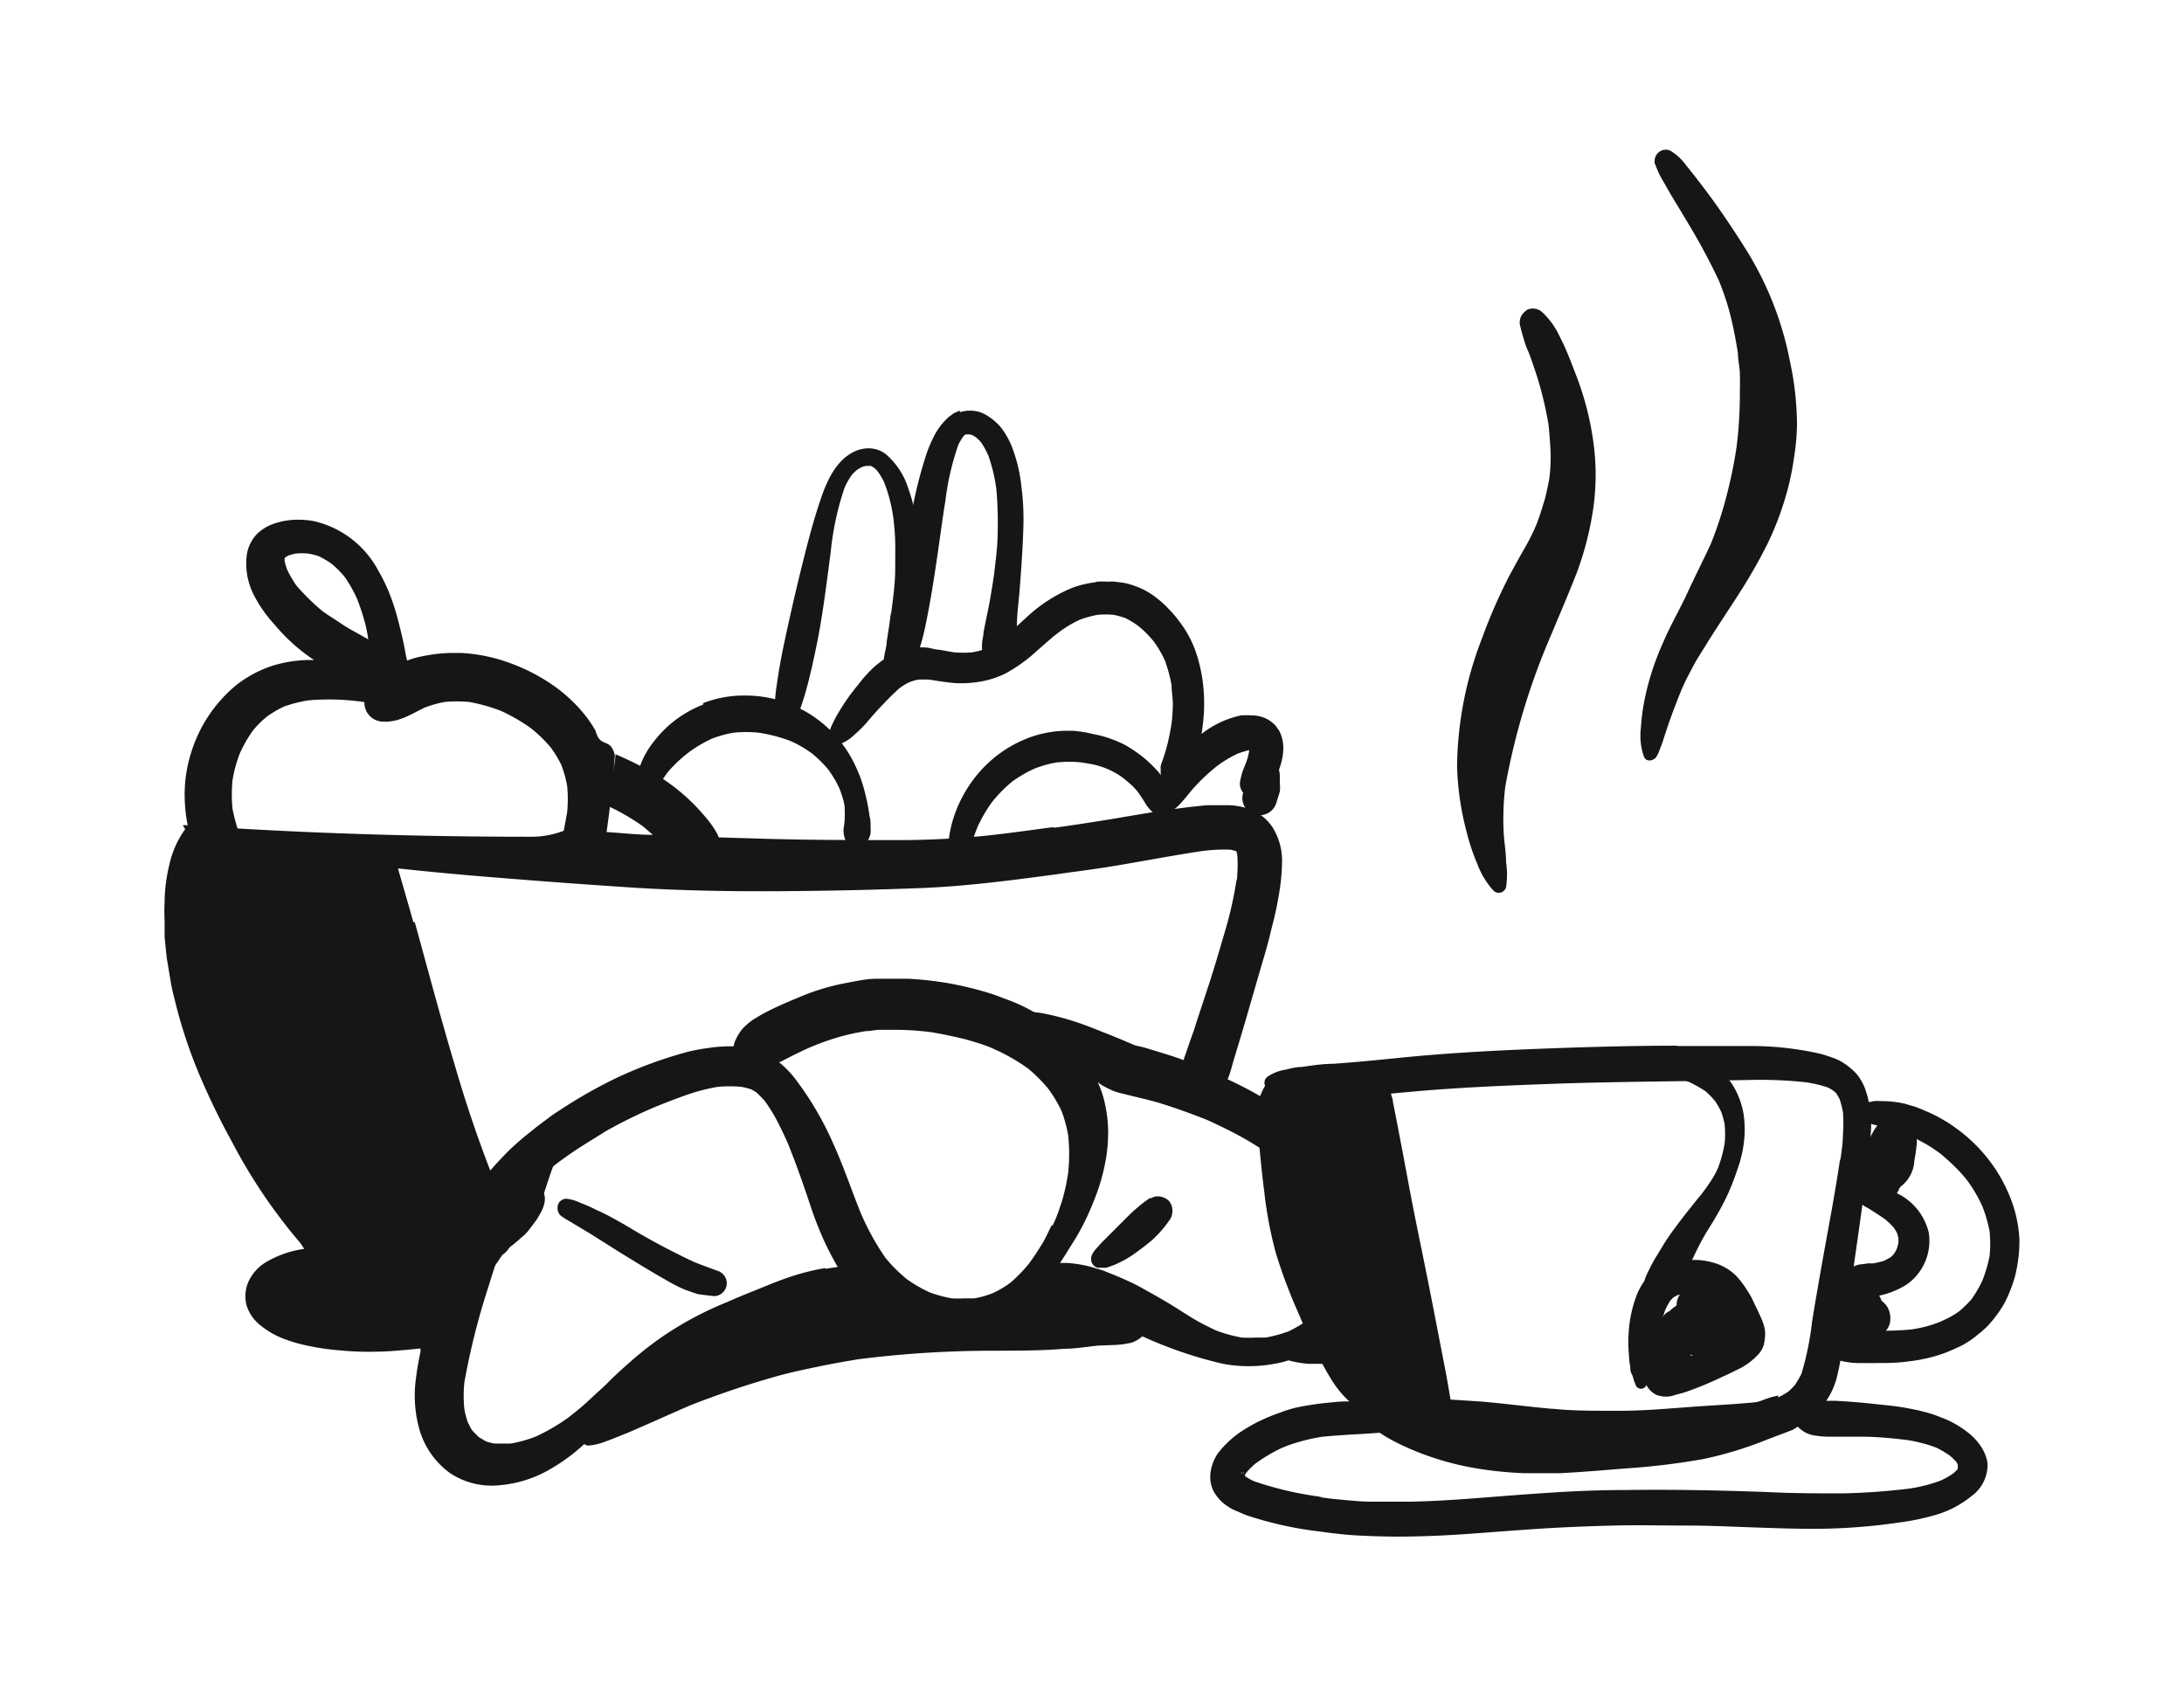 <?xml version="1.0" encoding="utf-8"?><svg id="Calque_1" data-name="Calque 1" xmlns="http://www.w3.org/2000/svg" viewBox="0 0 136.4 105.3"><defs><style>.cls-1{fill:#161616;}</style></defs><g id="pause-dejeuners"><g id="Groupe_1570" data-name="Groupe 1570"><g id="Calque_de_dessin" data-name="Calque de dessin"><path id="Tracé_19921" data-name="Tracé 19921" class="cls-1" d="M37.19,45.63a8.05,8.05,0,0,0-.68-1,9.59,9.59,0,0,0-2.07-1.9,11.7,11.7,0,0,0-2.38-1.24,10.46,10.46,0,0,0-3.27-.71l-.53,0a9.51,9.51,0,0,0-1.84.2,5.63,5.63,0,0,0-1,.28h0a3,3,0,0,0-.07-.32c-.06-.36-.13-.71-.21-1.07-.16-.68-.32-1.35-.53-2a11,11,0,0,0-1-2.26,6.1,6.1,0,0,0-4-3.06,5.23,5.23,0,0,0-1-.09,4.53,4.53,0,0,0-1.54.26,2.87,2.87,0,0,0-1,.61,2.41,2.41,0,0,0-.64,1.22,4.28,4.28,0,0,0,.47,2.7A8.21,8.21,0,0,0,17.14,39a11.35,11.35,0,0,0,2.47,2.22h-.23a8,8,0,0,0-2.33.35,7.32,7.32,0,0,0-2.32,1.24A8.82,8.82,0,0,0,11.94,47a8.68,8.68,0,0,0-.4,3,9.25,9.25,0,0,0,.26,1.88l3.08,0a10.76,10.76,0,0,1-.36-1.38,9.4,9.4,0,0,1,0-1.76A8.3,8.3,0,0,1,15,47a8.68,8.68,0,0,1,.8-1.38,6.17,6.17,0,0,1,.89-.88,6.64,6.64,0,0,1,1.07-.62,8.68,8.68,0,0,1,1.5-.38,15.18,15.18,0,0,1,3.5.11,1.18,1.18,0,0,0,1.14,1.22h.34a3.78,3.78,0,0,0,.57-.1,4.59,4.59,0,0,0,.7-.27c.35-.16.68-.35,1-.5a7.06,7.06,0,0,1,1.27-.36,8.46,8.46,0,0,1,1.51,0,10.69,10.69,0,0,1,2,.56,11.36,11.36,0,0,1,1.88,1.09,8.87,8.87,0,0,1,1.24,1.21,7.37,7.37,0,0,1,.65,1.08,7.37,7.37,0,0,1,.36,1.3,8.37,8.37,0,0,1,0,1.66c-.05.29-.47,2.56-.54,2.85.86,0,1.8.57,2.66.52a67.79,67.79,0,0,0,.86-6.94C38.11,46,37.5,46.79,37.19,45.63ZM22.76,39.8c-.47-.28-1-.54-1.42-.83s-.85-.54-1.25-.84a14.55,14.55,0,0,1-1.58-1.56,7.31,7.31,0,0,1-.58-1,4.74,4.74,0,0,1-.15-.5,1.77,1.77,0,0,1,0-.23v0h0L18,34.7a3.92,3.92,0,0,1,.49-.13,4.57,4.57,0,0,1,.74,0,4.88,4.88,0,0,1,.66.16,5.32,5.32,0,0,1,.83.49,5.85,5.85,0,0,1,.82.83,8.51,8.51,0,0,1,.76,1.35,13.71,13.71,0,0,1,.47,1.41A8.56,8.56,0,0,1,23,39.93Z"/></g><g id="Calque_de_dessin-2" data-name="Calque de dessin-2"><g id="Groupe_1569" data-name="Groupe 1569"><g id="Groupe_1568" data-name="Groupe 1568"><path id="Tracé_19922" data-name="Tracé 19922" class="cls-1" d="M104.72,65.31c-3,0-6,.09-9,.21-2.79.11-5.57.27-8.35.55-1.36.14-2.72.27-4.09.37-.68,0-1.36.11-2,.2-.34,0-.68.09-1,.17a2.73,2.73,0,0,0-1.08.41.48.48,0,0,0-.19.6,1.71,1.71,0,0,0-.13.23,3.76,3.76,0,0,0-.23.55,2.1,2.1,0,0,0-.14.65,2.36,2.36,0,0,0,0,.65c0,.29,0,.59.07.89.11,1.21.22,2.43.38,3.65a25.44,25.44,0,0,0,.71,3.78,32.58,32.58,0,0,0,1.39,3.72h0a2.29,2.29,0,0,0,.1.23l-.1-.24c.31.75.64,1.48,1,2.2a20.64,20.64,0,0,0,1.07,2,6.51,6.51,0,0,0,1.58,1.77,6.31,6.31,0,0,0,2.25,1,15.1,15.1,0,0,0,1.88.33,1.15,1.15,0,0,0,.14.17,1,1,0,0,0,.74.31,1.06,1.06,0,0,0,.75-.31c1.1.09,2.19.16,3.28.28,1.5.15,3,.35,4.5.44.73,0,1.46.06,2.19.07s1.4,0,2.1,0c1.48-.07,3-.2,4.43-.29l2.27-.16c.37,0,.74-.06,1.12-.11l.69-.1a6.2,6.2,0,0,0,1.19-.41,4.64,4.64,0,0,0,1.66-1.41,4.77,4.77,0,0,0,.8-1.61,18,18,0,0,0,.4-2.19c.2-1.41.39-2.82.59-4.24s.44-3.07.65-4.61a44.62,44.62,0,0,0,.51-4.47,6.63,6.63,0,0,0-.35-2.54,3.11,3.11,0,0,0-.57-1,4.5,4.5,0,0,0-.9-.73,3.8,3.8,0,0,0-.78-.33,5.6,5.6,0,0,0-.54-.17,19.48,19.48,0,0,0-4.38-.49l-2.3,0h-2.3ZM97.05,88c-1.49-.13-3-.33-4.47-.46l-2-.13a.22.22,0,0,0,0-.08c-.06-.36-.13-.73-.19-1.1-.13-.71-.27-1.42-.41-2.14-.28-1.45-.56-2.9-.85-4.35s-.59-2.87-.87-4.3-.53-2.82-.8-4.22c-.15-.79-.3-1.58-.46-2.36,0-.19-.09-.37-.13-.56l1.33-.12c3-.27,6-.39,9.08-.5,2.66-.09,5.32-.12,8-.16l4-.07a26.36,26.36,0,0,1,3.55.15,8,8,0,0,1,1.3.31,2.22,2.22,0,0,1,.42.25,1.21,1.21,0,0,1,.16.16l.18.32a5.8,5.8,0,0,1,.21.82,9.09,9.09,0,0,1,0,1.38c0,.57-.1,1.13-.17,1.7l0-.22c-.33,2.29-.78,4.56-1.18,6.83-.2,1.14-.4,2.28-.58,3.41a18,18,0,0,1-.67,3.26c-.12.23-.25.45-.39.67a4.16,4.16,0,0,1-.42.42,5.2,5.2,0,0,1-.6.35,5.92,5.92,0,0,1-1,.27c-1.4.16-2.8.22-4.2.32s-2.93.24-4.4.26h-1c-1.18,0-2.37,0-3.55-.13ZM80.54,69.47l0,.07ZM88.3,86.83c0,.12,0,.24.07.35h0l-.06-.35Z"/><path id="Tracé_19923" data-name="Tracé 19923" class="cls-1" d="M87.76,87.39c-.77,0-1.52,0-2.29.09s-1.47,0-2.21.1a18.47,18.47,0,0,0-2.35.34,8.64,8.64,0,0,0-1,.32,10.73,10.73,0,0,0-1.11.45,8.6,8.6,0,0,0-.85.45,6.23,6.23,0,0,0-1.88,1.62A2.74,2.74,0,0,0,75.6,92a2,2,0,0,0,.21,1.17,3.08,3.08,0,0,0,.37.5,2.43,2.43,0,0,0,.5.41,2.59,2.59,0,0,0,.64.33,6.32,6.32,0,0,0,.6.25,22.88,22.88,0,0,0,4.57,1c.77.11,1.55.2,2.33.24s1.61.07,2.42.07c1.44,0,2.89-.06,4.33-.16s3-.23,4.55-.33,3.08-.16,4.63-.2,3,0,4.54,0,2.9.07,4.35.12,3.08.11,4.62.07a37.63,37.63,0,0,0,4.49-.4,15,15,0,0,0,2.19-.47,6.33,6.33,0,0,0,2.19-1.16,2.41,2.41,0,0,0,1-2.05,2.56,2.56,0,0,0-.38-1,3.58,3.58,0,0,0-.78-.87,6,6,0,0,0-1.76-1,7.19,7.19,0,0,0-1.11-.36c-.36-.1-.71-.16-1.07-.23-.73-.13-1.48-.19-2.21-.27s-1.44-.13-2.15-.17l-.76,0-.62,0-.32,0-.21,0h0A.84.84,0,0,0,112,88.7a1.55,1.55,0,0,0,.38.5,2.13,2.13,0,0,0,.34.25,1.84,1.84,0,0,0,.65.21,5.65,5.65,0,0,0,1,.07h.28l1.6,0c.93,0,1.87.09,2.8.2a7.83,7.83,0,0,1,.94.19,6.88,6.88,0,0,1,1,.32,8,8,0,0,1,.74.44,3.19,3.19,0,0,1,.46.44,1.09,1.09,0,0,1,.08.15.36.36,0,0,1,0,.11h0l0,.1a.13.13,0,0,1,0,.06,2,2,0,0,1-.29.29,4.83,4.83,0,0,1-.8.45,9.84,9.84,0,0,1-1.92.49,41.34,41.34,0,0,1-4.16.3c-1.56,0-3.11,0-4.66-.08-3-.11-5.9-.17-8.86-.13-1.55,0-3.1.06-4.65.16s-3.08.22-4.61.34-2.85.2-4.27.23c-.78,0-1.56,0-2.35,0s-1.61-.1-2.41-.17l-.94-.12.28,0a20.89,20.89,0,0,1-4.34-1,4.54,4.54,0,0,1-.53-.3l0,0,0,0h0l0-.09a1.19,1.19,0,0,1,.09-.15,5.3,5.3,0,0,1,.53-.53,9.93,9.93,0,0,1,1.68-1,9.34,9.34,0,0,1,1.16-.4,11.1,11.1,0,0,1,1.39-.3c.75-.07,1.5-.12,2.25-.16s1.65-.11,2.48-.18l2.32-.2c.43,0,.85-.07,1.27-.13a6,6,0,0,0,.61-.11c.13,0,.25-.08.38-.12h0a.36.36,0,0,0,.36-.35.34.34,0,0,0-.25-.33A2,2,0,0,1,91.6,88l-.21-.09a1.62,1.62,0,0,0-.28-.11,7,7,0,0,0-1.2-.29c-.37,0-.75-.08-1.13-.1l-.52,0h-.5Zm-5.07,2.34h0Zm36.19.2h0ZM78.23,91.45l-.11.08Zm44,.35,0,.06Zm-.07.07,0,0Zm-44.4,0,0,.1h0l0-.1Zm-.07.07,0,.12A.5.5,0,0,1,77.66,92Zm0,0v0Zm-.09,0v0Zm-.08,0,.08.1A.39.39,0,0,1,77.52,92Zm.15.25,0,.06Zm41.48.72L119,93Z"/><path id="Tracé_19924" data-name="Tracé 19924" class="cls-1" d="M117.46,68.77a2.58,2.58,0,0,0-.4,0,5.43,5.43,0,0,0-.58.13c-.3.1-.78.36-.59.76a1.23,1.23,0,0,0,.69.45c.31.1.62.18.93.25l.93.26c.33.1.65.24,1,.37l-.18-.07c.37.18.72.36,1.07.56a9.5,9.5,0,0,1,.93.63c.26.23.52.45.76.69a9.15,9.15,0,0,1,.79.86,8.69,8.69,0,0,1,1,1.69,8.54,8.54,0,0,1,.45,1.57,7.62,7.62,0,0,1,0,1.51A8.63,8.63,0,0,1,123.8,80a7.94,7.94,0,0,1-.66,1.13,6.91,6.91,0,0,1-.77.76,5.21,5.21,0,0,1-.78.47l-.39.18a7,7,0,0,1-.81.28,8.24,8.24,0,0,1-1,.21,18.92,18.92,0,0,1-3.53,0l-.76-.14a.89.89,0,0,0-.85.22.9.9,0,0,0-.23.85,1.16,1.16,0,0,0,.3.64A1.59,1.59,0,0,0,115,85a4.9,4.9,0,0,0,1,.13c.37,0,.73,0,1.1,0,.69,0,1.38,0,2.07-.1a9.84,9.84,0,0,0,2.27-.52c.38-.15.75-.31,1.11-.49a5.6,5.6,0,0,0,1-.69,5.37,5.37,0,0,0,.57-.5,6.8,6.8,0,0,0,.64-.78,5.69,5.69,0,0,0,.76-1.39,7.28,7.28,0,0,0,.32-.93,8.89,8.89,0,0,0,.28-2.35,8.11,8.11,0,0,0-.51-2.43,9.66,9.66,0,0,0-1.4-2.51,9.89,9.89,0,0,0-1.9-1.87c-.32-.23-.63-.46-1-.66a7.42,7.42,0,0,0-1-.5c-.24-.11-.47-.2-.71-.29l-.65-.19a6.72,6.72,0,0,0-1.34-.16h0l-.24,0Zm6.26,6.48,0,.11A.54.54,0,0,1,123.72,75.25Zm.07,4.76a.61.61,0,0,1-.05.12Zm-.73,1.2,0,.06Z"/><path id="Tracé_19925" data-name="Tracé 19925" class="cls-1" d="M116.69,74.15a1.54,1.54,0,0,0-.3,0,1.37,1.37,0,0,0-.38.15.37.37,0,0,0-.19.47.4.4,0,0,0,.11.14,3.06,3.06,0,0,0,.71.53c.37.23.74.46,1.1.72a4.26,4.26,0,0,1,.53.51,2.5,2.5,0,0,1,.21.35,1.67,1.67,0,0,1,.08.3,1.6,1.6,0,0,1,0,.31,2.19,2.19,0,0,1-.11.4,2.75,2.75,0,0,1-.17.29,1.89,1.89,0,0,1-.2.2l-.4.22a5.28,5.28,0,0,1-.66.16,1.27,1.27,0,0,1-.28,0l-.56.07a1.2,1.2,0,0,0-.48.17.84.84,0,0,0-.31.31.92.92,0,0,0-.09.67l0,.1A1,1,0,0,0,116,81a1.13,1.13,0,0,0,.44.1A5.58,5.58,0,0,0,117,81l.5-.11a5.21,5.21,0,0,0,1.56-.65,3.33,3.33,0,0,0,1.4-3.25,3.66,3.66,0,0,0-2.56-2.68,3.93,3.93,0,0,0-1.07-.18l-.14,0ZM116,75h0Zm2.45,1.93,0,.08Z"/><path id="Tracé_19926" data-name="Tracé 19926" class="cls-1" d="M117.85,69.75a.72.72,0,0,0-.37.25c-.12.14-.23.29-.34.44a6,6,0,0,0-.57,1.13,8.17,8.17,0,0,0-.76,2.61,1.52,1.52,0,0,0,.19.69,1.38,1.38,0,0,0,.47.46,1.19,1.19,0,0,0,.94.12,1.54,1.54,0,0,0,.68-.41,3.08,3.08,0,0,0,.37-.5l.12-.21c0-.06.06-.13.1-.2a2.17,2.17,0,0,0,.88-1.65,8.48,8.48,0,0,0,.13-.88,1.47,1.47,0,0,0,0-.55,1.28,1.28,0,0,0-.59-.76,1.17,1.17,0,0,0-.61-.17c-.09-.25-.23-.39-.45-.39h-.14Z"/><path id="Tracé_19927" data-name="Tracé 19927" class="cls-1" d="M116.23,80.06a1.08,1.08,0,0,0-.2.16l-.09.1a1.13,1.13,0,0,0-.54.31,1.91,1.91,0,0,0-.46,1.25c0,.1,0,.21,0,.32a1.45,1.45,0,0,0,.17.67,1.18,1.18,0,0,0,.4.4l.11.06a1.13,1.13,0,0,0,.87.36,1.4,1.4,0,0,0,.7-.18h0a1.23,1.23,0,0,0,.51-.31,1.13,1.13,0,0,0,.36-.87,1.42,1.42,0,0,0-.18-.69,1.4,1.4,0,0,0-.37-.4,1.26,1.26,0,0,0-.17-.35l-.2-.25-.19-.16a1.42,1.42,0,0,0-.12-.25.47.47,0,0,0-.4-.22.39.39,0,0,0-.21.06Z"/><path id="Tracé_19928" data-name="Tracé 19928" class="cls-1" d="M103.42,65.62a5.32,5.32,0,0,0-.8.12,3,3,0,0,0-.69.29l-.09,0a.35.35,0,0,0-.31.35.36.36,0,0,0,.36.35h.1a7.91,7.91,0,0,0,1.46.32,10.51,10.51,0,0,1,2.07.54,7.47,7.47,0,0,1,1,.57,5.2,5.2,0,0,1,.61.63,5.32,5.32,0,0,1,.37.66,5.16,5.16,0,0,1,.21.77,6.12,6.12,0,0,1,0,1.21,8.63,8.63,0,0,1-.41,1.51,5.43,5.43,0,0,1-.51.91c-.23.35-.48.68-.74,1l.12-.16-.8,1c-.45.58-.9,1.16-1.31,1.78-.16.25-.32.52-.48.78s-.39.63-.56,1c-.26.5-.56,1.11-.18,1.64a1,1,0,0,0,.55.42,1.42,1.42,0,0,0,.58,0,1.39,1.39,0,0,0,.8-.76c.29-.6.59-1.19.87-1.78s.61-1.29,1-1.91.77-1.26,1.1-1.92a14.49,14.49,0,0,0,.76-1.88,7.58,7.58,0,0,0,.45-2.1,6.64,6.64,0,0,0-.06-1.41,5.16,5.16,0,0,0-.65-1.74,7.9,7.9,0,0,0-.5-.68,4.77,4.77,0,0,0-.83-.72,3.6,3.6,0,0,0-.8-.42,4.6,4.6,0,0,0-.82-.26c-.32-.07-.64-.12-1-.16a2.17,2.17,0,0,0-.36,0l-.48,0Zm-1.5.41h0Zm5.79,5.34v.07A.15.15,0,0,1,107.71,71.37Z"/><path id="Tracé_19929" data-name="Tracé 19929" class="cls-1" d="M104.76,78.82A3.29,3.29,0,0,0,104,79a3,3,0,0,0-1,.65,3.58,3.58,0,0,0-.5.66,4.15,4.15,0,0,0-.29.6,7.9,7.9,0,0,0-.48,2.14,8.7,8.7,0,0,0,0,1.53,5.71,5.71,0,0,0,.09.82c0,.13,0,.27.08.4s.11.33.17.49l0-.06c0,.06,0,.11.06.18a.36.36,0,0,0,.7.08.52.52,0,0,0,.06.13,1.41,1.41,0,0,0,.52.48,1.65,1.65,0,0,0,1.27,0,5.87,5.87,0,0,0,.93-.28c.69-.25,1.38-.55,2-.85.28-.12.56-.26.84-.4a4.1,4.1,0,0,0,1.38-1,1.59,1.59,0,0,0,.33-.58,3.78,3.78,0,0,0,.08-.6l0-.18a1.79,1.79,0,0,0-.09-.46,3.28,3.28,0,0,0-.2-.52c-.14-.33-.31-.65-.47-1s-.32-.58-.51-.87a5.94,5.94,0,0,0-.55-.69,3.29,3.29,0,0,0-1.49-.83,4.13,4.13,0,0,0-1.11-.15h-.14a5.39,5.39,0,0,0-.8.06Zm1.37,1.91a4.43,4.43,0,0,1,.49.13l.17.1a4.17,4.17,0,0,1,.36.37,10.71,10.71,0,0,1,1,1.81,3.37,3.37,0,0,1,.1.34l0,0a6.84,6.84,0,0,1-1,.54l.14,0-.19.08h0c-.5.2-1,.38-1.51.54-.31.1-.62.21-.93.29s-.5.11-.75.15h0l-.1,0a.94.94,0,0,0-.7.09c.07-.34.13-.68.2-1a13.83,13.83,0,0,1,.6-2.38,5.86,5.86,0,0,1,.3-.55l.19-.2.22-.13a2.78,2.78,0,0,1,.5-.11,5.16,5.16,0,0,1,1,0Zm2.12,2.77-.1.13A1.13,1.13,0,0,1,108.25,83.5Zm-1.12.58h0l0,0-.06,0Z"/><path id="Tracé_19930" data-name="Tracé 19930" class="cls-1" d="M104.47,83.21a1.43,1.43,0,1,0,1.42-1.43A1.43,1.43,0,0,0,104.47,83.21Z"/><path id="Tracé_19931" data-name="Tracé 19931" class="cls-1" d="M105.93,80.2l-.19.07-.35.14a1.46,1.46,0,0,0-.37.33,1.08,1.08,0,0,0-.31.8,2,2,0,0,0-.43.34,1,1,0,0,0-.3.2h0a1.8,1.8,0,0,0-.42.81l-.14.42a7.34,7.34,0,0,0-.33,1.46,1.15,1.15,0,0,0,1.72,1,2.14,2.14,0,0,0,.81-1.26,3.12,3.12,0,0,0,.94.75,1.56,1.56,0,0,0,1.82-.28,2.13,2.13,0,0,0,.49-.94l.09-.59V83.1q0-.42-.09-.84a3.75,3.75,0,0,0-.13-.58l-.21-.47c-.1-.14-.21-.27-.31-.4a3.07,3.07,0,0,0-.59-.43,2.48,2.48,0,0,0-1.1-.24l-.6.07Z"/><path id="Tracé_19932" data-name="Tracé 19932" class="cls-1" d="M107.34,79.59l-.35.08-.31.14-.24.12c-.06,0-.11.09-.18.13a3.45,3.45,0,0,1-.28.26.8.8,0,0,0-.12,1,.81.81,0,0,0,1.09.29,2.85,2.85,0,0,0,.6-.43l.16-.16a3.65,3.65,0,0,0,.24-.31,1.34,1.34,0,0,0,.11-.14,1.37,1.37,0,0,1,.13-.2,1.8,1.8,0,0,0,.08-.21.34.34,0,0,0,0-.2c-.08-.28-.4-.36-.67-.36a.74.74,0,0,0-.26,0Z"/><path id="Tracé_19933" data-name="Tracé 19933" class="cls-1" d="M111.06,87.16a5.34,5.34,0,0,0-1,.3,35.19,35.19,0,0,1-4,1.11c-.6.13-1.2.22-1.81.3-1,.13-1.93.2-2.89.28s-1.93.15-2.9.21-1.9.14-2.86.13a25.32,25.32,0,0,1-2.88-.19A30.63,30.63,0,0,1,89,88.42a17.91,17.91,0,0,0-3.69-.9.35.35,0,0,0-.45.14.33.33,0,0,0,0,.4,3.61,3.61,0,0,0,.22.39,2.61,2.61,0,0,0,.37.44,2.67,2.67,0,0,0,.36.31,5.64,5.64,0,0,0,.63.46,10,10,0,0,0,.91.5c.36.18.75.35,1.12.5a18,18,0,0,0,4.2,1.12,23.83,23.83,0,0,0,2.52.23c.74,0,1.48,0,2.22,0,1.44-.07,2.87-.2,4.3-.31a43.39,43.39,0,0,0,4.7-.58,23.45,23.45,0,0,0,4-1.23l.93-.35.6-.23a1.22,1.22,0,0,0,.37-.27,1.17,1.17,0,0,0,.36-.8,1,1,0,0,0-.93-1l-.3,0-.4.06Z"/><path id="Tracé_19934" data-name="Tracé 19934" class="cls-1" d="M35,75a.66.66,0,0,0-.16.28.69.69,0,0,0,.06.49c.07.16.28.26.42.36l.46.27,1.08.65,2,1.26c.61.37,1.22.75,1.83,1.11.38.23.76.44,1.14.66a9.1,9.1,0,0,0,1,.49l.73.25.5.07.52.06a.77.77,0,0,0,.41-.11.81.81,0,0,0,.37-.48.79.79,0,0,0-.08-.62.85.85,0,0,0-.49-.38c-.5-.18-1-.36-1.48-.56a44.13,44.13,0,0,1-4.18-2.24c-.63-.36-1.25-.72-1.9-1a8.33,8.33,0,0,0-1-.44,2.54,2.54,0,0,0-.84-.25.52.52,0,0,0-.43.19Zm8.08,3.71.12,0Z"/><path id="Tracé_19935" data-name="Tracé 19935" class="cls-1" d="M71.84,74.81a7.84,7.84,0,0,0-.86.66c-.17.14-.33.29-.49.45l-.9.9-.8.8-.32.36a1.37,1.37,0,0,0-.26.37.54.54,0,0,0-.06.31s0,.07,0,.1h0a.82.82,0,0,0,.14.26.57.57,0,0,0,.27.16l.16,0,.36,0a5,5,0,0,0,.58-.21,6.28,6.28,0,0,0,1.08-.59c.4-.28.78-.57,1.16-.88.15-.13.3-.29.44-.43a7.36,7.36,0,0,0,.75-.94.91.91,0,0,0,.13-.48A.92.92,0,0,0,73,75a1,1,0,0,0-.69-.28.76.76,0,0,0-.44.13Z"/><path id="Tracé_19936" data-name="Tracé 19936" class="cls-1" d="M83.5,79.52a5.44,5.44,0,0,1-.25.9,5.7,5.7,0,0,1-.63,1.06,7,7,0,0,1-1,1,8.11,8.11,0,0,1-1.14.67,8.9,8.9,0,0,1-1.43.39l-.66,0a7.81,7.81,0,0,1-.83,0,9.39,9.39,0,0,1-1.63-.45c-.39-.19-.76-.37-1.14-.58s-.8-.49-1.2-.74c-.83-.53-1.68-1-2.55-1.48-.45-.23-.92-.44-1.38-.63l-.72-.29c-.24-.09-.5-.15-.75-.23a7.5,7.5,0,0,0-1.55-.26l-.44,0c.33-.48.63-1,.94-1.48a15.48,15.48,0,0,0,1.14-2.31,12.7,12.7,0,0,0,.82-2.89,11,11,0,0,0,.11-1.52A8.72,8.72,0,0,0,69,68.9a6.13,6.13,0,0,0-.45-1.33,1.64,1.64,0,0,0,.26.2,6.43,6.43,0,0,0,.79.39c.17.06.33.1.49.14s.46.11.69.17c.55.13,1.1.26,1.64.42,1,.31,2,.67,3,1.07.74.34,1.47.69,2.17,1.08s1.42.86,2.1,1.34l.6.5a10.84,10.84,0,0,1,1.62,1.7,10.56,10.56,0,0,1,1.17,1.93,9.6,9.6,0,0,1,.45,1.65,6.32,6.32,0,0,1,0,.87c.19-1.94.47-3.9.62-5.8A13.67,13.67,0,0,0,83,71.71a16.44,16.44,0,0,0-1.45-1.32,18.77,18.77,0,0,0-2.73-1.86,23.11,23.11,0,0,0-2.15-1.12,2.07,2.07,0,0,1,.08-.2c.11-.3.19-.63.28-.93l.6-2c.41-1.4.81-2.8,1.22-4.2.21-.7.41-1.41.57-2.12a21.42,21.42,0,0,0,.48-2.25,12.42,12.42,0,0,0,.17-2A3.92,3.92,0,0,0,79.66,52a2.85,2.85,0,0,0-1.22-1.28,3.42,3.42,0,0,0-.77-.3,4.45,4.45,0,0,0-.89-.13l-.48,0c-.26,0-.52,0-.78,0s-.79.07-1.19.11c-1.59.19-3.17.46-4.75.73-1.22.2-2.44.39-3.67.56a1.12,1.12,0,0,0-.36,0l-.6.08.38-.05c-1.44.19-2.89.4-4.34.53s-3,.21-4.57.22c-3.06,0-6.12,0-9.18-.1l-2.35-.07a2.58,2.58,0,0,0-.22-.44,7.33,7.33,0,0,0-.45-.64c-.24-.29-.49-.57-.74-.84a12.31,12.31,0,0,0-2.67-2.1,21.71,21.71,0,0,0-2.37-1.17,5.93,5.93,0,0,1-1,3l.33.14a13.9,13.9,0,0,1,2.4,1.37l.6.52c-.9,0-1.79-.1-2.69-.16l-2.63-.19a5.73,5.73,0,0,1-2.34.47c-7.24,0-14.44-.23-21.63-.73l-.05,0a.77.77,0,0,0,.14.25,6,6,0,0,0-1,2.25,10.42,10.42,0,0,0-.29,2.3,11.76,11.76,0,0,0,0,1.19c0,.35,0,.7,0,1,.06.53.09,1.07.18,1.59l.21,1.25c.06.38.16.75.25,1.12A31,31,0,0,0,12.4,67a45.22,45.22,0,0,0,2.09,4.32,33.85,33.85,0,0,0,4.28,6.33L19,78a6.42,6.42,0,0,0-2.44.86,2.77,2.77,0,0,0-1,1.1,2.22,2.22,0,0,0-.15,1.6,2.53,2.53,0,0,0,.85,1.21,5.22,5.22,0,0,0,1.5.86A9,9,0,0,0,19,84a15.41,15.41,0,0,0,2.23.34,18.31,18.31,0,0,0,2.22.08c.66,0,1.33-.06,2-.12l.81-.08a1.42,1.42,0,0,1,0,.2c-.1.52-.2,1-.27,1.58a7.83,7.83,0,0,0,.21,3.3A5.12,5.12,0,0,0,28.1,92a4.71,4.71,0,0,0,3.12.76,7.58,7.58,0,0,0,3-.92,11.92,11.92,0,0,0,2.14-1.53l.13-.12a.4.4,0,0,0,.3.09,3.68,3.68,0,0,0,1-.24c.41-.15.82-.31,1.22-.48l-.23.1.7-.29-.24.1c1.29-.55,2.56-1.13,3.85-1.69,1.73-.68,3.47-1.27,5.26-1.78.9-.26,1.81-.45,2.72-.64s1.7-.33,2.56-.47A67.13,67.13,0,0,1,62,84.36c1.48,0,3,0,4.46-.12.71,0,1.42-.13,2.13-.2L69.66,84a5.56,5.56,0,0,0,.7-.08l.27-.05a2,2,0,0,0,.53-.26l.16-.13.07,0a26.26,26.26,0,0,0,5,1.7,8.77,8.77,0,0,0,3.19,0,5.63,5.63,0,0,0,.9-.22,4.05,4.05,0,0,0,.5.12,6.48,6.48,0,0,0,.77.1l.57,0c.43,0,.86,0,1.3,0A21.45,21.45,0,0,1,83.5,79.52ZM25.82,57.61c-.31-1.11-.63-2.21-.95-3.31a.14.14,0,0,1,0-.06q2.8.3,5.64.53,4.61.38,9.23.68c3,.18,6,.23,9,.21s5.77-.08,8.66-.19,5.7-.48,8.54-.86l-.39,0,.4,0,.83-.12c1-.13,2-.27,2.95-.43,1.75-.29,3.49-.63,5.24-.89a10.15,10.15,0,0,1,1.91-.1l.33.09,0,0v0a.83.83,0,0,1,.06.21,7.58,7.58,0,0,1,0,1.26c0,.12,0,.25-.05.37a23.9,23.9,0,0,1-.74,3.25c-.29,1-.6,2.06-.93,3.08s-.68,2.05-1,3.06c-.17.47-.34.95-.5,1.43-.05.13-.09.26-.13.39-.31-.12-.62-.22-.93-.32-.48-.15-1-.31-1.44-.44s-.69-.15-1-.2l-.42-.05h-.14a5.79,5.79,0,0,0-.82.12,1.3,1.3,0,0,0-.92.92,1.18,1.18,0,0,0,0,.56c-.12-.21-.25-.41-.39-.61a9.85,9.85,0,0,0-2.41-2.41,10.44,10.44,0,0,0-2.6-1.37c-.38-.14-.74-.29-1.12-.4a21.55,21.55,0,0,0-2.37-.58,22.4,22.4,0,0,0-2.58-.3l-.93,0c-.39,0-.78,0-1.17,0s-.94.09-1.4.18-.86.16-1.29.27a14,14,0,0,0-2.1.71c-.67.28-1.34.56-2,.9-.27.14-.54.3-.8.46a3.29,3.29,0,0,0-.54.43,1.89,1.89,0,0,0-.2.2,3,3,0,0,0-.39.63,1.41,1.41,0,0,0-.14.44h-.38a8.67,8.67,0,0,0-1.25.11,11.08,11.08,0,0,0-1.15.21,26.79,26.79,0,0,0-4.49,1.63,30.36,30.36,0,0,0-3.53,2c-.27.17-.54.35-.8.55s-.68.5-1,.77a17.85,17.85,0,0,0-1.47,1.27c-.39.4-.78.8-1.13,1.22q-1.24-3.21-2.2-6.53c-.9-3-1.69-6-2.52-9ZM51.52,79.2a14.75,14.75,0,0,0-2.06.51c-.69.22-1.36.5-2,.76s-1.4.56-2.09.87a21.29,21.29,0,0,0-3.94,2.1,21.87,21.87,0,0,0-1.88,1.45c-.58.51-1.14,1-1.7,1.58l-1.25,1.15c-.37.34-.75.64-1.14.94a12.1,12.1,0,0,1-2,1.16,7.89,7.89,0,0,1-1.58.44l-.52,0-.47,0a3.29,3.29,0,0,1-.54-.14l-.43-.25c-.13-.12-.25-.25-.38-.38s-.22-.38-.33-.57A6.52,6.52,0,0,1,29,88a8.27,8.27,0,0,1,0-1.65,44.13,44.13,0,0,1,1.51-6c.19-.63.39-1.24.59-1.87a1.34,1.34,0,0,0,.3-.12A1.39,1.39,0,0,0,32,77.15a1.45,1.45,0,0,0-.07-.62c0-.13-.1-.26-.16-.4a3.9,3.9,0,0,0,.19-.9c.27-.3.55-.6.85-.88.64-.6,1.3-1.16,2-1.71.48-.35.95-.69,1.44-1s1.07-.67,1.6-1A30.43,30.43,0,0,1,41,69.1c.65-.26,1.29-.51,1.95-.74a12,12,0,0,1,1.88-.48,8,8,0,0,1,1.47,0,4.85,4.85,0,0,1,.63.16l.3.18a6.75,6.75,0,0,1,.53.54,9.7,9.7,0,0,1,.74,1.18c.26.5.5,1,.73,1.53.53,1.32,1,2.67,1.44,4a22.58,22.58,0,0,0,.86,2.16c.24.51.5,1,.79,1.5l-.75.11Zm14.16-2.67c-.17.33-.32.67-.5,1-.29.48-.58.93-.91,1.38a9.24,9.24,0,0,1-1.15,1.19,6.12,6.12,0,0,1-1.13.67,5.69,5.69,0,0,1-1.14.32q-.33,0-.66,0a6.12,6.12,0,0,1-.74,0,7.86,7.86,0,0,1-1.4-.38,8.49,8.49,0,0,1-1.4-.81,9.36,9.36,0,0,1-1.34-1.33,15.69,15.69,0,0,1-1.59-2.9c-.57-1.42-1.06-2.89-1.7-4.29a19.86,19.86,0,0,0-2.25-3.86,6.16,6.16,0,0,0-1.11-1.17c.2-.09.39-.19.58-.29.43-.22.87-.43,1.31-.63a16.09,16.09,0,0,1,1.64-.6,13.6,13.6,0,0,1,1.89-.43c.26,0,.53-.07.8-.08.44,0,.87,0,1.31,0a18.45,18.45,0,0,1,2,.15c.63.11,1.23.23,1.85.38.33.07.66.18,1,.28s.69.23,1,.37a11.94,11.94,0,0,1,2.17,1.24,9.38,9.38,0,0,1,1.26,1.26,8.28,8.28,0,0,1,.82,1.37,8.06,8.06,0,0,1,.42,1.53,11,11,0,0,1,0,2.36,12.65,12.65,0,0,1-.34,1.6c-.06.23-.15.45-.22.68s-.26.7-.41,1Z"/><path id="Tracé_19938" data-name="Tracé 19938" class="cls-1" d="M13,58.45v0h0v0h0Z"/><path id="Tracé_19939" data-name="Tracé 19939" class="cls-1" d="M64.27,78.9,64.2,79Z"/><path id="Tracé_19940" data-name="Tracé 19940" class="cls-1" d="M62.15,80.7l-.07,0Z"/><path id="Tracé_19941" data-name="Tracé 19941" class="cls-1" d="M21.35,80.7h0Z"/><path id="Tracé_19942" data-name="Tracé 19942" class="cls-1" d="M21.17,80.73l-.46,0,.27,0Z"/><path id="Tracé_19943" data-name="Tracé 19943" class="cls-1" d="M21,80.74l-.19,0,.17,0Z"/><path id="Tracé_19944" data-name="Tracé 19944" class="cls-1" d="M19.25,81.05h0l.08,0-.09,0Z"/><path id="Tracé_19945" data-name="Tracé 19945" class="cls-1" d="M18.15,81.53l-.1.12Z"/><path id="Tracé_19946" data-name="Tracé 19946" class="cls-1" d="M31.74,90.18l-.13,0Z"/><path id="Tracé_19947" data-name="Tracé 19947" class="cls-1" d="M34.55,70a1.82,1.82,0,0,0-.7.49,5.81,5.81,0,0,0-.64.77,8.85,8.85,0,0,0-.91,1.65c-.21.52-.41,1-.61,1.56-.09.25-.19.5-.28.74a2.64,2.64,0,0,0-.12.4c0,.1,0,.2,0,.3l0,.26a3,3,0,0,0,0,.31.9.9,0,0,0,.43.76.88.88,0,0,0,1.06-.14,2.24,2.24,0,0,0,.34-.42l.15-.24a4.15,4.15,0,0,0,.28-.69c.13-.35.25-.7.37-1.06.21-.63.41-1.28.65-1.91.18-.38.36-.75.5-1.14a2.31,2.31,0,0,0,.26-1.21.59.59,0,0,0-.6-.44.39.39,0,0,0-.15,0Z"/><path id="Tracé_19948" data-name="Tracé 19948" class="cls-1" d="M33,74.22a4.78,4.78,0,0,0-.62.26,5.23,5.23,0,0,0-.82.49c-.37.25-.72.52-1.06.8l-.39.39a8,8,0,0,0-.65.88,1.06,1.06,0,0,0,1.45,1.45,8.28,8.28,0,0,0,1.43-1,6.9,6.9,0,0,0,.8-.82c.15-.19.3-.38.43-.58a5.45,5.45,0,0,0,.29-.53c.22-.48.32-1.17-.3-1.39a.64.64,0,0,0-.2,0,1,1,0,0,0-.35.06Z"/><path id="Tracé_19949" data-name="Tracé 19949" class="cls-1" d="M31.85,73.47l-.33.29a1.35,1.35,0,0,0-.33.38l-.24.3c-.15.2-.28.41-.41.62-.21.37-.41.75-.61,1.13a26.42,26.42,0,0,1-1.36,2.37c-.51.8-1.1,1.54-1.67,2.3-.3.4-.59.79-.87,1.19a2.71,2.71,0,0,0-.56,1.17.59.59,0,0,0,.17.42.66.66,0,0,0,.57.15,1.78,1.78,0,0,0,.54-.3,5,5,0,0,0,.56-.45c.38-.33.73-.67,1.08-1a25.05,25.05,0,0,0,2-2.28,23,23,0,0,0,1.58-2.35c.21-.35.41-.71.61-1.06.12-.2.24-.4.35-.61s.36-.7.52-1a1,1,0,0,0,.13-.5,1,1,0,0,0-.29-.7.92.92,0,0,0-.68-.29,1.13,1.13,0,0,0-.72.29Z"/><path id="Tracé_19950" data-name="Tracé 19950" class="cls-1" d="M63.1,63.86c-.17.51.26,1,.61,1.33a6.77,6.77,0,0,0,1.22.77c.83.43,1.72.74,2.58,1.09.58.25,1.17.5,1.77.7a10.23,10.23,0,0,0,1.9.42q.91.14,1.83.3c.72.15,1.45.27,2.18.35a.64.64,0,0,0,.62-.47.65.65,0,0,0-.3-.72A4.45,4.45,0,0,0,75,67.3c-.18-.09-.37-.17-.55-.24l-.77-.3,0,0c-.43-.2-.85-.41-1.26-.65-.22-.14-.45-.27-.68-.39a7.09,7.09,0,0,0-.69-.32l.12,0-.33-.13h0c-.58-.25-1.17-.5-1.76-.73s-1.24-.51-1.88-.71a16.32,16.32,0,0,0-1.91-.51,6.11,6.11,0,0,0-1.13-.13c-.5,0-1,.12-1.11.6Zm10.41,2.83.08,0ZM70.9,65.34l.2.08-.21-.08Z"/><path id="Tracé_19951" data-name="Tracé 19951" class="cls-1" d="M43.93,44a7.1,7.1,0,0,0-3.13,2.36A5.26,5.26,0,0,0,40,47.77a3.9,3.9,0,0,0-.13.76l0,.42c0,.09.07.18.11.27a.63.63,0,0,0,.54.31.67.67,0,0,0,.54-.31,3.35,3.35,0,0,0,.27-.45,6.67,6.67,0,0,1,.43-.61A8.77,8.77,0,0,1,43,47a8.36,8.36,0,0,1,1.47-.87,7.11,7.11,0,0,1,1.35-.37,8,8,0,0,1,1.55,0,9.61,9.61,0,0,1,2,.52,7,7,0,0,1,1.37.8,7.28,7.28,0,0,1,1,1,6.73,6.73,0,0,1,.67,1.13c.08.19.14.37.2.56a3.26,3.26,0,0,1,.14.6,8.26,8.26,0,0,1,0,.86,3.5,3.5,0,0,1-.06.48,1.52,1.52,0,0,0,.07.64.78.78,0,0,0,.53.54.8.8,0,0,0,.87-.35,1.13,1.13,0,0,0,.21-.49,3.4,3.4,0,0,0,0-.45c0-.2,0-.41-.06-.61A12,12,0,0,0,54,49.43,7.88,7.88,0,0,0,53.5,48a7.58,7.58,0,0,0-7-4.56,7,7,0,0,0-2.6.48Zm3.25,1.81.12,0Zm.22,0h0Zm-4.3,1.12L43,47Zm-1.34,1.33,0,0Zm10.52.8,0,.07Zm.42,1.38,0,.13A.59.59,0,0,1,52.7,50.42Z"/><path id="Tracé_19952" data-name="Tracé 19952" class="cls-1" d="M63.88,46.23a7.68,7.68,0,0,0-2.64,1.91,8.19,8.19,0,0,0-1.61,2.71,7.31,7.31,0,0,0-.38,1.65v-.07a3.55,3.55,0,0,0,0,1.3.57.57,0,0,0,.7.38.54.54,0,0,0,.32-.25,5.79,5.79,0,0,0,.37-1.06c.12-.39.26-.77.41-1.15a9.19,9.19,0,0,1,.94-1.6,9,9,0,0,1,1.23-1.24A8.11,8.11,0,0,1,64.62,48a7.4,7.4,0,0,1,1.3-.37,7,7,0,0,1,1.71,0l.4.07a4.88,4.88,0,0,1,2.13.9c.19.15.37.31.55.47a5.82,5.82,0,0,1,.4.45l.33.5.16.27a3.34,3.34,0,0,0,.35.4.78.78,0,0,0,1.33-.55,4.85,4.85,0,0,0-.08-.53l-.13-.31L73,49.14a3.62,3.62,0,0,0-.38-.58,6.52,6.52,0,0,0-.92-1,4.89,4.89,0,0,0-.56-.46,8.52,8.52,0,0,0-.8-.53,6.81,6.81,0,0,0-.92-.41,6.54,6.54,0,0,0-1.13-.31A7.87,7.87,0,0,0,67,45.64h-.39a6.87,6.87,0,0,0-2.75.6ZM62.11,49.9l0,.05Zm-1,1.57a1.21,1.21,0,0,1-.05.14Z"/><path id="Tracé_19953" data-name="Tracé 19953" class="cls-1" d="M68.38,36.37A6.6,6.6,0,0,0,67,36.7a9.34,9.34,0,0,0-2.88,1.85c-.51.46-1,.93-1.55,1.37a6.21,6.21,0,0,1-1,.6,4.82,4.82,0,0,1-.85.22,6.42,6.42,0,0,1-1.16,0l-.89-.16c-.25,0-.5-.1-.76-.13a3.47,3.47,0,0,0-.72,0,5.29,5.29,0,0,0-.78.13l-.34.14a6.36,6.36,0,0,0-.59.28,6.88,6.88,0,0,0-.88.65,8.39,8.39,0,0,0-1,1.11,12.81,12.81,0,0,0-1.18,1.66,7.29,7.29,0,0,0-.42.78,2.61,2.61,0,0,0-.27.86.47.47,0,0,0,.6.46,2.72,2.72,0,0,0,1-.6,8.51,8.51,0,0,0,.8-.79A22.79,22.79,0,0,1,56.15,43a3.77,3.77,0,0,1,.64-.39,3.08,3.08,0,0,1,.54-.16,6,6,0,0,1,.74,0c.56.09,1.1.18,1.67.22a7.19,7.19,0,0,0,1.6-.12,5.66,5.66,0,0,0,1.5-.51,9.91,9.91,0,0,0,1.93-1.4c.35-.3.7-.62,1.06-.92l.34-.26a7.2,7.2,0,0,1,1.28-.76,6.87,6.87,0,0,1,1.1-.3,5.57,5.57,0,0,1,1,0,5.26,5.26,0,0,1,.75.21,5.46,5.46,0,0,1,.77.47,6.42,6.42,0,0,1,1,1,6.71,6.71,0,0,1,.69,1.19,9.73,9.73,0,0,1,.41,1.52c0,.38.07.76.08,1.15a11.28,11.28,0,0,1-.07,1.16,14.26,14.26,0,0,1-.32,1.58c-.07.26-.15.52-.24.77s-.09.26-.13.4a1.17,1.17,0,0,0,0,.2l0,.24a2.63,2.63,0,0,0,.06.39.83.83,0,0,0,.58.57.88.88,0,0,0,.8-.21,1.35,1.35,0,0,0,.35-.47,3,3,0,0,0,.19-.5c.1-.3.2-.59.28-.89a12.17,12.17,0,0,0,.38-2,10.44,10.44,0,0,0,.06-1.77,9.64,9.64,0,0,0-.53-2.76,6.73,6.73,0,0,0-1-1.83,7.24,7.24,0,0,0-.72-.84,6.47,6.47,0,0,0-1-.85,4.56,4.56,0,0,0-1-.51,4.44,4.44,0,0,0-.62-.19c-.23-.05-.47-.07-.7-.1a1.56,1.56,0,0,0-.37,0,6,6,0,0,0-.74,0Zm-.79,2.32-.06,0Zm4.5,1.46,0,.05Zm-14.2,2.33h0Z"/><path id="Tracé_19954" data-name="Tracé 19954" class="cls-1" d="M77.55,44.67a6.05,6.05,0,0,0-2.42,1.1,7,7,0,0,0-1.65,1.62,4.67,4.67,0,0,0-.59.88,5.17,5.17,0,0,0-.42,1.07c-.08.38-.2.89.11,1.2a.53.53,0,0,0,.52.14h0a.38.38,0,0,0,.13-.06h0a3,3,0,0,0,.59-.54c.19-.21.37-.44.55-.66A11.8,11.8,0,0,1,76,47.85a7.32,7.32,0,0,1,1.32-.79,7,7,0,0,1,.69-.21A.66.66,0,0,1,78,47a4.15,4.15,0,0,1-.23.76c-.06.14-.12.29-.17.44a4.07,4.07,0,0,0-.13.5.89.89,0,0,0,.39,1,.82.82,0,0,0,.43.12.91.91,0,0,0,.6-.26,2.34,2.34,0,0,0,.3-.25,3.08,3.08,0,0,0,.3-.41,2.42,2.42,0,0,0,.21-.39,6.44,6.44,0,0,0,.24-.61,4,4,0,0,0,.21-1.18,2.38,2.38,0,0,0-.29-1.14.44.44,0,0,1-.09-.11,1,1,0,0,0-.28-.31,1.73,1.73,0,0,0-.61-.36,2.25,2.25,0,0,0-.77-.12,3.08,3.08,0,0,0-.53,0Zm.36,1.82a1.17,1.17,0,0,1,0,.11Zm0,.17a.18.18,0,0,1,.07.05h0l-.07-.06Zm0,.13h0Z"/><path id="Tracé_19955" data-name="Tracé 19955" class="cls-1" d="M53.43,28.17c-1.24.55-1.82,1.93-2.22,3.14-.49,1.46-.86,2.95-1.23,4.45s-.73,3.11-1.06,4.67c-.16.78-.3,1.57-.41,2.36-.07.42-.1.85-.13,1.27,0,.18,0,.35,0,.53s0,.25,0,.38a1,1,0,0,0,.13.33.53.53,0,0,0,.6.24,1.11,1.11,0,0,0,.54-.53,3.07,3.07,0,0,0,.29-.64c.17-.46.31-.91.44-1.39.25-.92.45-1.85.64-2.78.38-1.89.61-3.82.86-5.72a18.09,18.09,0,0,1,.86-4,4.41,4.41,0,0,1,.46-.82,3.11,3.11,0,0,1,.32-.31,2.59,2.59,0,0,1,.33-.19,1.1,1.1,0,0,1,.26-.06h.16l.13,0,.18.11a1.36,1.36,0,0,1,.24.24,3.77,3.77,0,0,1,.41.7,9.82,9.82,0,0,1,.58,2.33c.05.46.09.93.1,1.4s0,1.07,0,1.61c0,1-.15,2-.27,2.95a1.23,1.23,0,0,0,0-.19c-.07.6-.16,1.2-.26,1.8,0,.26-.08.53-.13.8s-.06.36-.07.54l0,.27a2,2,0,0,0,0,.34.64.64,0,0,0,1.2.32,2.72,2.72,0,0,0,.19-.47c0-.11.05-.21.07-.32s.07-.47.11-.7c.07-.51.15-1,.22-1.52l0,.19A36.74,36.74,0,0,0,57.4,35a15.09,15.09,0,0,0-.14-2.23c0-.37-.12-.73-.19-1.09a8.62,8.62,0,0,0-.32-1.1,4.68,4.68,0,0,0-1.33-2.13A1.74,1.74,0,0,0,54.25,28a2.11,2.11,0,0,0-.82.17Zm.78.92h0Zm-.06,0h0Zm.35,0,0,0Zm.15.1.08.06Zm.17.16,0,0Zm.43.69,0,0ZM52,34.4s0,.05,0,.07Z"/><path id="Tracé_19956" data-name="Tracé 19956" class="cls-1" d="M59.94,25.65a3.52,3.52,0,0,0-.4.18l-.27.2a4.09,4.09,0,0,0-1,1.34,8.43,8.43,0,0,0-.44,1.08,27,27,0,0,0-.84,3.3c-.23,1.07-.42,2.15-.59,3.23s-.36,2.31-.55,3.46q-.13.9-.24,1.8a7.38,7.38,0,0,0,0,.82c0,.13,0,.26,0,.4a1.91,1.91,0,0,0,.06.33.61.61,0,0,0,.25.32.54.54,0,0,0,.55,0,.59.59,0,0,0,.24-.2,2,2,0,0,0,.28-.37,5.29,5.29,0,0,0,.43-1,15.25,15.25,0,0,0,.44-1.77c.26-1.27.46-2.55.65-3.84s.34-2.47.54-3.7a16.51,16.51,0,0,1,.81-3.47,4.85,4.85,0,0,1,.29-.49l.14-.14.09,0,.07,0h.1l.19.05.24.15a2.91,2.91,0,0,1,.3.31,4.78,4.78,0,0,1,.44.8,10,10,0,0,1,.51,2.15,22.93,22.93,0,0,1,.08,2.62c0,.84-.11,1.68-.21,2.51v0l0,.1v-.06c-.12.83-.25,1.65-.42,2.47-.09.43-.18.87-.26,1.31,0,.18-.06.37-.08.56a2.94,2.94,0,0,0,0,.51,1.09,1.09,0,0,0,.37.78.82.82,0,0,0,.41.24.93.93,0,0,0,.71-.09,1.18,1.18,0,0,0,.42-.41,1,1,0,0,0,.14-.4,4.64,4.64,0,0,0,.07-.64c0-.35,0-.69.05-1,0-.7.1-1.4.16-2.11.11-1.44.22-2.89.25-4.34a15.49,15.49,0,0,0-.13-2.26,9.48,9.48,0,0,0-.63-2.57,5,5,0,0,0-.7-1.18,3.82,3.82,0,0,0-.85-.7,1.91,1.91,0,0,0-.94-.28h-.26a3.58,3.58,0,0,0-.45.09Zm1.84,2.74,0,.11A.54.54,0,0,1,61.78,28.39Zm.35,7.33v-.08a.22.22,0,0,0,0,.08Z"/><path id="Tracé_19957" data-name="Tracé 19957" class="cls-1" d="M78.89,46.64c-.27,0-.41.37-.52.58s-.21.45-.31.68-.16.4-.24.6-.06.21-.1.31a.75.75,0,0,0,0,.26l-.09.48a1.09,1.09,0,0,0,.1.83,1.11,1.11,0,0,0,.66.5,1.09,1.09,0,0,0,1.33-.76l.21-.68a2.28,2.28,0,0,0,0-.52c0-.14,0-.3,0-.44a1.52,1.52,0,0,0-.06-.42c0-.11,0-.22,0-.34a2,2,0,0,0-.19-.52c-.12-.28-.32-.57-.64-.57Z"/></g><path id="Tracé_19958" data-name="Tracé 19958" class="cls-1" d="M95.34,19.39a.87.87,0,0,0-.39,1c.08.33.17.65.28,1s.18.46.27.69c.18.48.35,1,.51,1.48a22.6,22.6,0,0,1,.7,2.95c.06.57.1,1.13.13,1.71a10.44,10.44,0,0,1-.08,1.67c-.09.48-.19,1-.32,1.42s-.3,1-.48,1.44-.46,1-.72,1.45-.64,1.14-.95,1.71a33.76,33.76,0,0,0-1.73,3.95A22.67,22.67,0,0,0,91,47.86a17.82,17.82,0,0,0,.6,4.11,12.58,12.58,0,0,0,.67,2,5.07,5.07,0,0,0,1,1.65.47.47,0,0,0,.67,0,.47.47,0,0,0,.12-.2,5.3,5.3,0,0,0,0-1.59c0-.56-.1-1.13-.14-1.69a16.83,16.83,0,0,1,.09-3,42.82,42.82,0,0,1,2.91-9.59C97.46,38.25,98,37,98.5,35.71a19.61,19.61,0,0,0,1-3.92,14.9,14.9,0,0,0,0-4.27,18.48,18.48,0,0,0-1.06-4.07c-.25-.65-.5-1.32-.79-1.95-.15-.3-.29-.6-.45-.89a4.75,4.75,0,0,0-.86-1.09.86.86,0,0,0-.61-.25.82.82,0,0,0-.43.12Zm1.71,19.78-.14.33Zm-.15.35-.05.13Z"/><path id="Tracé_19959" data-name="Tracé 19959" class="cls-1" d="M103.37,10.23a4.81,4.81,0,0,0,.5,1.08l.49.86c.36.6.73,1.2,1.09,1.81a39.7,39.7,0,0,1,1.89,3.52,16.44,16.44,0,0,1,.72,2.15c.2.79.35,1.59.48,2.4,0,.4.1.81.12,1.22s0,1.08,0,1.62a26.59,26.59,0,0,1-.2,3,28,28,0,0,1-.61,3,23.63,23.63,0,0,1-1,3.07c-.46,1-1,2.06-1.47,3.08s-1.05,2-1.52,3.11a16.79,16.79,0,0,0-1.13,3.45,13.26,13.26,0,0,0-.25,1.88,3.92,3.92,0,0,0,.2,1.8c.15.33.59.24.76,0a2.32,2.32,0,0,0,.24-.53,5.14,5.14,0,0,0,.2-.55l.33-1c.24-.68.49-1.34.76-2s.51-1.08.78-1.6.61-1,.93-1.54c.63-1,1.3-2,1.94-3A33.34,33.34,0,0,0,110.37,34a19,19,0,0,0,1.35-3.72,16.69,16.69,0,0,0,.33-1.74,14.07,14.07,0,0,0,.18-2.05,19.14,19.14,0,0,0-.44-3.92,20.53,20.53,0,0,0-2.66-6.85c-.67-1.07-1.37-2.13-2.11-3.16-.4-.55-.81-1.09-1.23-1.63l-.55-.69a3.23,3.23,0,0,0-.86-.79.59.59,0,0,0-.34-.1.7.7,0,0,0-.7.73.77.77,0,0,0,0,.15Zm5.12,11.49,0,.26Z"/></g></g></g></g></svg>